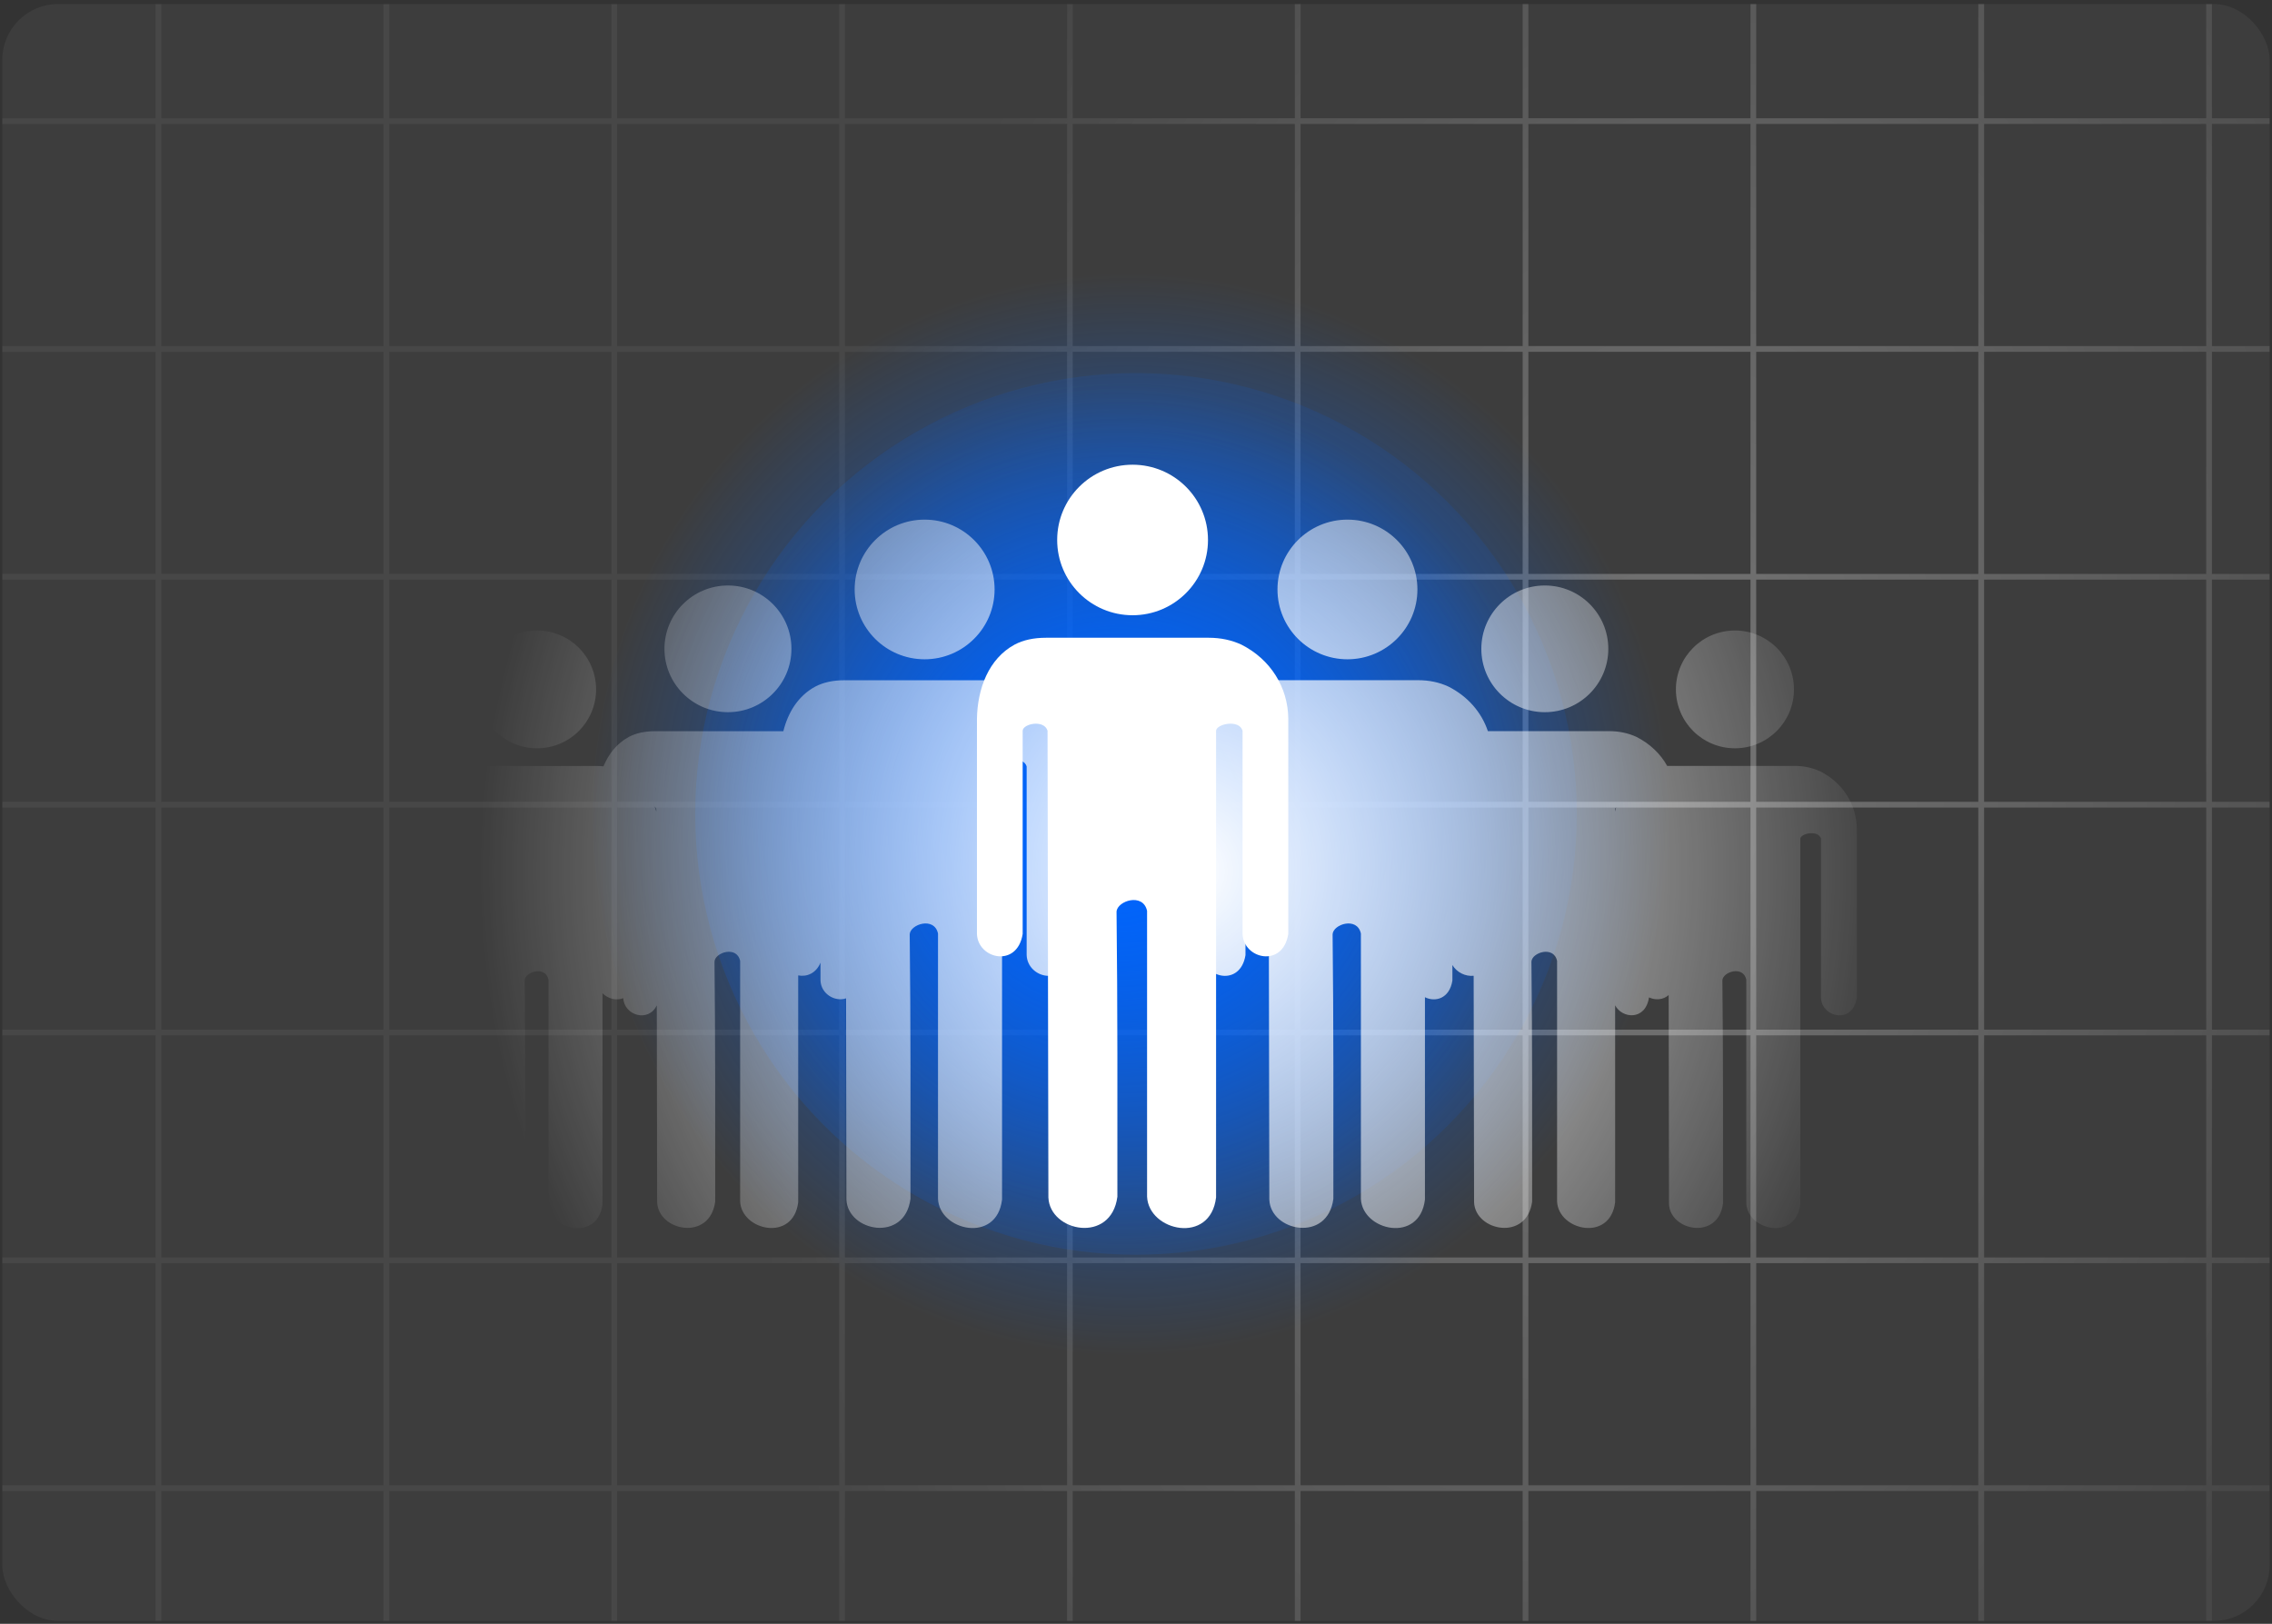 <?xml version="1.0" encoding="UTF-8"?>
<svg id="Layer_1" xmlns="http://www.w3.org/2000/svg" xmlns:xlink="http://www.w3.org/1999/xlink" version="1.1" viewBox="0 0 326 233">
  <rect x="0" y="0" width="326" height="233" fill="#333333" stroke="none"/>
  <!-- Generator: Adobe Illustrator 29.8.1, SVG Export Plug-In . SVG Version: 2.1.1 Build 2)  -->
  <defs>
    <style>
      .st0 {
        fill: none;
      }

      .st1 {
        fill: url(#radial-gradient);
      }

      .st2 {
        clip-path: url(#clippath-3);
      }

      .st3, .st4 {
        fill: #fff;
      }

      .st5 {
        fill: url(#radial-gradient1);
      }

      .st6 {
        fill: url(#radial-gradient3);
      }

      .st7 {
        fill: url(#radial-gradient2);
      }

      .st4 {
        fill-opacity: .05;
      }
    </style>
    <clipPath id="clippath">
      <rect class="st0" x=".33" y=".58" width="325.33" height="232" rx="8" ry="8"/>
    </clipPath>
    <clipPath id="clippath-3">
      <rect class="st0" x=".33" y=".58" width="325.33" height="232" rx="8" ry="8"/>
    </clipPath>
    <radialGradient id="radial-gradient" cx="-332.56" cy="615.47" fx="-332.56" fy="615.47" r="1" gradientTransform="translate(11147.41 122477.21) rotate(14.19) scale(122.01 -188.4)" gradientUnits="userSpaceOnUse">
      <stop offset="0" stop-color="#fff" stop-opacity=".3"/>
      <stop offset="1" stop-color="#fff" stop-opacity=".05"/>
    </radialGradient>
    <radialGradient id="radial-gradient1" cx="-331.09" cy="621.31" fx="-331.09" fy="621.31" r="1" gradientTransform="translate(-48287.52 25935.54) rotate(90) scale(77.98 -77.98)" gradientUnits="userSpaceOnUse">
      <stop offset="0" stop-color="#0065ff"/>
      <stop offset="1" stop-color="#0065ff" stop-opacity="0"/>
    </radialGradient>
    <radialGradient id="radial-gradient2" cx="-329.95" cy="622.31" fx="-329.95" fy="622.31" r="1" gradientTransform="translate(-39201.27 20987.43) rotate(90) scale(63.25 -63.25)" gradientUnits="userSpaceOnUse">
      <stop offset="0" stop-color="#0065ff"/>
      <stop offset="1" stop-color="#0065ff" stop-opacity=".1"/>
    </radialGradient>
    <radialGradient id="radial-gradient3" cx="170.73" cy="120.39" fx="170.73" fy="120.39" r="101.93" gradientTransform="translate(0 -6.21) scale(1 1.09)" gradientUnits="userSpaceOnUse">
      <stop offset="0" stop-color="#fff"/>
      <stop offset="1" stop-color="#fff" stop-opacity="0"/>
    </radialGradient>
  </defs>
  <g class="st2">
    <g>
      <rect class="st4" x=".33" y=".58" width="325.33" height="232" rx="8" ry="8"/>
      <path class="st1" d="M-42.23-113.8H-10.36v-41.78h.82v41.78h31.87v-41.78h.82v41.78h31.87v-41.78h.82v41.78h31.88v-41.78h.82v41.78h31.87v-41.78h.82v41.78h31.88v-41.78h.82v41.78h31.87v-41.78h.82v41.78h31.87v-41.78h.82v41.78h31.87v-41.78h.82v41.78h31.87v-41.78h.82v41.78h31.87v-41.78h.82v41.78h31.87v-41.78h.82v41.78h31.87v-41.78h.82v41.78h31.88v-41.78h.82v41.78h31.87v-41.78h.82v41.78h31.87v-41.78h.82v41.78h31.87v-41.78h.82v41.78h33.92v.82h-33.92v31.88h33.92v.82h-33.92v31.87h33.92v.82h-33.92V-15.72h33.92v.82h-33.92v31.87h33.92v.82h-33.92v31.87h33.92v.82h-33.92v31.87h33.92v.82h-33.92v31.88h33.92v.82h-33.92v31.87h33.92v.82h-33.92v31.87h33.92v.82h-33.92v31.87h33.92v.82h-33.92v31.87h33.92v.82h-33.92v31.88h33.92v.82h-33.92v31.87h33.92v.82h-33.92v31.88h33.92v.82h-33.92v44.03h-.82v-44.03h-31.87v44.03h-.82v-44.03h-31.87v44.03h-.82v-44.03h-31.87v44.03h-.82v-44.03h-31.88v44.03h-.82v-44.03h-31.87v44.03h-.82v-44.03h-31.87v44.03h-.82v-44.03h-31.87v44.03h-.82v-44.03h-31.87v44.03h-.82v-44.03h-31.87v44.03h-.82v-44.03h-31.87v44.03h-.82v-44.03h-31.87v44.03h-.82v-44.03h-31.88v44.03h-.82v-44.03h-31.87v44.03h-.82v-44.03h-31.88v44.03h-.82v-44.03h-31.87v44.03h-.82v-44.03H-9.54v44.03h-.82v-44.03h-31.87v44.03h-.82v-44.03h-33.92v-.82h33.92v-31.88h-33.92v-.82h33.92v-31.87h-33.92v-.82h33.92v-31.88h-33.92v-.82h33.92v-31.87h-33.92v-.82h33.92v-31.87h-33.92v-.82h33.92v-31.87h-33.92v-.82h33.92v-31.87h-33.92v-.82h33.92v-31.88h-33.92v-.82h33.92v-31.87h-33.92v-.82h33.92v-31.87h-33.92v-.82h33.92V-14.9h-33.92v-.82h33.92v-31.87h-33.92v-.82h33.92v-31.87h-33.92v-.82h33.92v-31.88h-33.92v-.82h33.92v-41.78h.82v41.78ZM-42.23,343.89H-10.36v-31.88h-31.87v31.88ZM-9.54,343.89h31.87v-31.88H-9.54v31.88ZM23.15,343.89h31.87v-31.88h-31.87v31.88ZM55.85,343.89h31.88v-31.88h-31.88v31.88ZM88.54,343.89h31.87v-31.88h-31.87v31.88ZM121.23,343.89h31.88v-31.88h-31.88v31.88ZM153.92,343.89h31.87v-31.88h-31.87v31.88ZM186.61,343.89h31.87v-31.88h-31.87v31.88ZM219.3,343.89h31.87v-31.88h-31.87v31.88ZM251.99,343.89h31.87v-31.88h-31.87v31.88ZM284.69,343.89h31.87v-31.88h-31.87v31.88ZM317.38,343.89h31.87v-31.88h-31.87v31.88ZM350.07,343.89h31.87v-31.88h-31.87v31.88ZM382.76,343.89h31.88v-31.88h-31.88v31.88ZM415.45,343.89h31.87v-31.88h-31.87v31.88ZM448.15,343.89h31.87v-31.88h-31.87v31.88ZM480.84,343.89h31.87v-31.88h-31.87v31.88ZM-42.23,311.2H-10.36v-31.87h-31.87v31.87ZM-9.54,311.2h31.87v-31.87H-9.54v31.87ZM23.15,311.2h31.87v-31.87h-31.87v31.87ZM55.85,311.2h31.88v-31.87h-31.88v31.87ZM88.54,311.2h31.87v-31.87h-31.87v31.87ZM121.23,311.2h31.88v-31.87h-31.88v31.87ZM153.92,311.2h31.87v-31.87h-31.87v31.87ZM186.61,311.2h31.87v-31.87h-31.87v31.87ZM219.3,311.2h31.87v-31.87h-31.87v31.87ZM251.99,311.2h31.87v-31.87h-31.87v31.87ZM284.69,311.2h31.87v-31.87h-31.87v31.87ZM317.38,311.2h31.87v-31.87h-31.87v31.87ZM350.07,311.2h31.87v-31.87h-31.87v31.87ZM382.76,311.2h31.88v-31.87h-31.88v31.87ZM415.45,311.2h31.87v-31.87h-31.87v31.87ZM448.15,311.2h31.87v-31.87h-31.87v31.87ZM480.84,311.2h31.87v-31.87h-31.87v31.87ZM-42.23,278.5H-10.36v-31.88h-31.87v31.88ZM-9.54,278.5h31.87v-31.88H-9.54v31.88ZM23.15,278.5h31.87v-31.88h-31.87v31.88ZM55.85,278.5h31.88v-31.88h-31.88v31.88ZM88.54,278.5h31.87v-31.88h-31.87v31.88ZM121.23,278.5h31.88v-31.88h-31.88v31.88ZM153.92,278.5h31.87v-31.88h-31.87v31.88ZM186.61,278.5h31.87v-31.88h-31.87v31.88ZM219.3,278.5h31.87v-31.88h-31.87v31.88ZM251.99,278.5h31.87v-31.88h-31.87v31.88ZM284.69,278.5h31.87v-31.88h-31.87v31.88ZM317.38,278.5h31.87v-31.88h-31.87v31.88ZM350.07,278.5h31.87v-31.88h-31.87v31.88ZM382.76,278.5h31.88v-31.88h-31.88v31.88ZM415.45,278.5h31.87v-31.88h-31.87v31.88ZM448.15,278.5h31.87v-31.88h-31.87v31.88ZM480.84,278.5h31.87v-31.88h-31.87v31.88ZM-42.23,245.81H-10.36v-31.87h-31.87v31.87ZM-9.54,245.81h31.87v-31.87H-9.54v31.87ZM23.15,245.81h31.87v-31.87h-31.87v31.87ZM55.85,245.81h31.88v-31.87h-31.88v31.87ZM88.54,245.81h31.87v-31.87h-31.87v31.87ZM121.23,245.81h31.88v-31.87h-31.88v31.87ZM153.92,245.81h31.87v-31.87h-31.87v31.87ZM186.61,245.81h31.87v-31.87h-31.87v31.87ZM219.3,245.81h31.87v-31.87h-31.87v31.87ZM251.99,245.81h31.87v-31.87h-31.87v31.87ZM284.69,245.81h31.87v-31.87h-31.87v31.87ZM317.38,245.81h31.87v-31.87h-31.87v31.87ZM350.07,245.81h31.87v-31.87h-31.87v31.87ZM382.76,245.81h31.88v-31.87h-31.88v31.87ZM415.45,245.81h31.87v-31.87h-31.87v31.87ZM448.15,245.81h31.87v-31.87h-31.87v31.87ZM480.84,245.81h31.87v-31.87h-31.87v31.87ZM-42.23,213.12H-10.36v-31.87h-31.87v31.87ZM-9.54,213.12h31.87v-31.87H-9.54v31.87ZM23.15,213.12h31.87v-31.87h-31.87v31.87ZM55.85,213.12h31.88v-31.87h-31.88v31.87ZM88.54,213.12h31.87v-31.87h-31.87v31.87ZM121.23,213.12h31.88v-31.87h-31.88v31.87ZM153.92,213.12h31.87v-31.87h-31.87v31.87ZM186.61,213.12h31.87v-31.87h-31.87v31.87ZM219.3,213.12h31.87v-31.87h-31.87v31.87ZM251.99,213.12h31.87v-31.87h-31.87v31.87ZM284.69,213.12h31.87v-31.87h-31.87v31.87ZM317.38,213.12h31.87v-31.87h-31.87v31.87ZM350.07,213.12h31.87v-31.87h-31.87v31.87ZM382.76,213.12h31.88v-31.87h-31.88v31.87ZM415.45,213.12h31.87v-31.87h-31.87v31.87ZM448.15,213.12h31.87v-31.87h-31.87v31.87ZM480.84,213.12h31.87v-31.87h-31.87v31.87ZM-42.23,180.43H-10.36v-31.87h-31.87v31.87ZM-9.54,180.43h31.87v-31.87H-9.54v31.87ZM23.15,180.43h31.87v-31.87h-31.87v31.87ZM55.85,180.43h31.88v-31.87h-31.88v31.87ZM88.54,180.43h31.87v-31.87h-31.87v31.87ZM121.23,180.43h31.88v-31.87h-31.88v31.87ZM153.92,180.43h31.87v-31.87h-31.87v31.87ZM186.61,180.43h31.87v-31.87h-31.87v31.87ZM219.3,180.43h31.87v-31.87h-31.87v31.87ZM251.99,180.43h31.87v-31.87h-31.87v31.87ZM284.69,180.43h31.87v-31.87h-31.87v31.87ZM317.38,180.43h31.87v-31.87h-31.87v31.87ZM350.07,180.43h31.87v-31.87h-31.87v31.87ZM382.76,180.43h31.88v-31.87h-31.88v31.87ZM415.45,180.43h31.87v-31.87h-31.87v31.87ZM448.15,180.43h31.87v-31.87h-31.87v31.87ZM480.84,180.43h31.87v-31.87h-31.87v31.87ZM-42.23,147.74H-10.36v-31.87h-31.87v31.87ZM-9.54,147.74h31.87v-31.87H-9.54v31.87ZM23.15,147.74h31.87v-31.87h-31.87v31.87ZM55.85,147.74h31.88v-31.87h-31.88v31.87ZM88.54,147.74h31.87v-31.87h-31.87v31.87ZM121.23,147.74h31.88v-31.87h-31.88v31.87ZM153.92,147.74h31.87v-31.87h-31.87v31.87ZM186.61,147.74h31.87v-31.87h-31.87v31.87ZM219.3,147.74h31.87v-31.87h-31.87v31.87ZM251.99,147.74h31.87v-31.87h-31.87v31.87ZM284.69,147.74h31.87v-31.87h-31.87v31.87ZM317.38,147.74h31.87v-31.87h-31.87v31.87ZM350.07,147.74h31.87v-31.87h-31.87v31.87ZM382.76,147.74h31.88v-31.87h-31.88v31.87ZM415.45,147.74h31.87v-31.87h-31.87v31.87ZM448.15,147.74h31.87v-31.87h-31.87v31.87ZM480.84,147.74h31.87v-31.87h-31.87v31.87ZM-42.23,115.05H-10.36v-31.88h-31.87v31.88ZM-9.54,115.05h31.87v-31.88H-9.54v31.88ZM23.15,115.05h31.87v-31.88h-31.87v31.88ZM55.85,115.05h31.88v-31.88h-31.88v31.88ZM88.54,115.05h31.87v-31.88h-31.87v31.88ZM121.23,115.05h31.88v-31.88h-31.88v31.88ZM153.92,115.05h31.87v-31.88h-31.87v31.88ZM186.61,115.05h31.87v-31.88h-31.87v31.88ZM219.3,115.05h31.87v-31.88h-31.87v31.88ZM251.99,115.05h31.87v-31.88h-31.87v31.88ZM284.69,115.05h31.87v-31.88h-31.87v31.88ZM317.38,115.05h31.87v-31.88h-31.87v31.88ZM350.07,115.05h31.87v-31.88h-31.87v31.88ZM382.76,115.05h31.88v-31.88h-31.88v31.88ZM415.45,115.05h31.87v-31.88h-31.87v31.88ZM448.15,115.05h31.87v-31.88h-31.87v31.88ZM480.84,115.05h31.87v-31.88h-31.87v31.88ZM-42.23,82.35H-10.36v-31.87h-31.87v31.87ZM-9.54,82.35h31.87v-31.87H-9.54v31.87ZM23.15,82.35h31.87v-31.87h-31.87v31.87ZM55.85,82.35h31.88v-31.87h-31.88v31.87ZM88.54,82.35h31.87v-31.87h-31.87v31.87ZM121.23,82.35h31.88v-31.87h-31.88v31.87ZM153.92,82.35h31.87v-31.87h-31.87v31.87ZM186.61,82.35h31.87v-31.87h-31.87v31.87ZM219.3,82.35h31.87v-31.87h-31.87v31.87ZM251.99,82.35h31.87v-31.87h-31.87v31.87ZM284.69,82.35h31.87v-31.87h-31.87v31.87ZM317.38,82.35h31.87v-31.87h-31.87v31.87ZM350.07,82.35h31.87v-31.87h-31.87v31.87ZM382.76,82.35h31.88v-31.87h-31.88v31.87ZM415.45,82.35h31.87v-31.87h-31.87v31.87ZM448.15,82.35h31.87v-31.87h-31.87v31.87ZM480.84,82.35h31.87v-31.87h-31.87v31.87ZM-42.23,49.66H-10.36v-31.87h-31.87v31.87ZM-9.54,49.66h31.87v-31.87H-9.54v31.87ZM23.15,49.66h31.87v-31.87h-31.87v31.87ZM55.85,49.66h31.88v-31.87h-31.88v31.87ZM88.54,49.66h31.87v-31.87h-31.87v31.87ZM121.23,49.66h31.88v-31.87h-31.88v31.87ZM153.92,49.66h31.87v-31.87h-31.87v31.87ZM186.61,49.66h31.87v-31.87h-31.87v31.87ZM219.3,49.66h31.87v-31.87h-31.87v31.87ZM251.99,49.66h31.87v-31.87h-31.87v31.87ZM284.69,49.66h31.87v-31.87h-31.87v31.87ZM317.38,49.66h31.87v-31.87h-31.87v31.87ZM350.07,49.66h31.87v-31.87h-31.87v31.87ZM382.76,49.66h31.88v-31.87h-31.88v31.87ZM415.45,49.66h31.87v-31.87h-31.87v31.87ZM448.15,49.66h31.87v-31.87h-31.87v31.87ZM480.84,49.66h31.87v-31.87h-31.87v31.87ZM-42.23,16.97H-10.36V-14.9h-31.87v31.87ZM-9.54,16.97h31.87V-14.9H-9.54v31.87ZM23.15,16.97h31.87V-14.9h-31.87v31.87ZM55.85,16.97h31.88V-14.9h-31.88v31.87ZM88.54,16.97h31.87V-14.9h-31.87v31.87ZM121.23,16.97h31.88V-14.9h-31.88v31.87ZM153.92,16.97h31.87V-14.9h-31.87v31.87ZM186.61,16.97h31.87V-14.9h-31.87v31.87ZM219.3,16.97h31.87V-14.9h-31.87v31.87ZM251.99,16.97h31.87V-14.9h-31.87v31.87ZM284.69,16.97h31.87V-14.9h-31.87v31.87ZM317.38,16.97h31.87V-14.9h-31.87v31.87ZM350.07,16.97h31.87V-14.9h-31.87v31.87ZM382.76,16.97h31.88V-14.9h-31.88v31.87ZM415.45,16.97h31.87V-14.9h-31.87v31.87ZM448.15,16.97h31.87V-14.9h-31.87v31.87ZM480.84,16.97h31.87V-14.9h-31.87v31.87ZM-42.23-15.72H-10.36v-31.87h-31.87V-15.72ZM-9.54-15.72h31.87v-31.87H-9.54V-15.72ZM23.15-15.72h31.87v-31.87h-31.87V-15.72ZM55.85-15.72h31.88v-31.87h-31.88V-15.72ZM88.54-15.72h31.87v-31.87h-31.87V-15.72ZM121.23-15.72h31.88v-31.87h-31.88V-15.72ZM153.92-15.72h31.87v-31.87h-31.87V-15.72ZM186.61-15.72h31.87v-31.87h-31.87V-15.72ZM219.3-15.72h31.87v-31.87h-31.87V-15.72ZM251.99-15.72h31.87v-31.87h-31.87V-15.72ZM284.69-15.72h31.87v-31.87h-31.87V-15.72ZM317.38-15.72h31.87v-31.87h-31.87V-15.72ZM350.07-15.72h31.87v-31.87h-31.87V-15.72ZM382.76-15.72h31.88v-31.87h-31.88V-15.72ZM415.45-15.72h31.87v-31.87h-31.87V-15.72ZM448.15-15.72h31.87v-31.87h-31.87V-15.72ZM480.84-15.72h31.87v-31.87h-31.87V-15.72ZM-42.23-48.41H-10.36v-31.87h-31.87v31.87ZM-9.54-48.41h31.87v-31.87H-9.54v31.87ZM23.15-48.41h31.87v-31.87h-31.87v31.87ZM55.85-48.41h31.88v-31.87h-31.88v31.87ZM88.54-48.41h31.87v-31.87h-31.87v31.87ZM121.23-48.41h31.88v-31.87h-31.88v31.87ZM153.92-48.41h31.87v-31.87h-31.87v31.87ZM186.61-48.41h31.87v-31.87h-31.87v31.87ZM219.3-48.41h31.87v-31.87h-31.87v31.87ZM251.99-48.41h31.87v-31.87h-31.87v31.87ZM284.69-48.41h31.87v-31.87h-31.87v31.87ZM317.38-48.41h31.87v-31.87h-31.87v31.87ZM350.07-48.41h31.87v-31.87h-31.87v31.87ZM382.76-48.41h31.88v-31.87h-31.88v31.87ZM415.45-48.41h31.87v-31.87h-31.87v31.87ZM448.15-48.41h31.87v-31.87h-31.87v31.87ZM480.84-48.41h31.87v-31.87h-31.87v31.87ZM-42.23-81.1H-10.36v-31.88h-31.87v31.88ZM-9.54-81.1h31.87v-31.88H-9.54v31.88ZM23.15-81.1h31.87v-31.88h-31.87v31.88ZM55.85-81.1h31.88v-31.88h-31.88v31.88ZM88.54-81.1h31.87v-31.88h-31.87v31.88ZM121.23-81.1h31.88v-31.88h-31.88v31.88ZM153.92-81.1h31.87v-31.88h-31.87v31.88ZM186.61-81.1h31.87v-31.88h-31.87v31.88ZM219.3-81.1h31.87v-31.88h-31.87v31.88ZM251.99-81.1h31.87v-31.88h-31.87v31.88ZM284.69-81.1h31.87v-31.88h-31.87v31.88ZM317.38-81.1h31.87v-31.88h-31.87v31.88ZM350.07-81.1h31.87v-31.88h-31.87v31.88ZM382.76-81.1h31.88v-31.88h-31.88v31.88ZM415.45-81.1h31.87v-31.88h-31.87v31.88ZM448.15-81.1h31.87v-31.88h-31.87v31.88ZM480.84-81.1h31.87v-31.88h-31.87v31.88Z"/>
      <circle class="st5" cx="163" cy="116.79" r="77.98"/>
      <circle class="st7" cx="163" cy="116.79" r="63.25"/>
      <g>
        <path class="st6" d="M142.82,97.6c1.57,0,3.01.3,4.33.91,3.91,1.96,6.22,5.7,6.25,9.86v28.68c-.73,4.56-5.96,3.32-6.09,0v-27.08c-.47-1.54-3.45-.9-3.53,0v62.16c-.76,6.35-8.98,4.48-9.19-.11v-38.07c-.53-2.46-3.98-1.34-4.06.11.15,12.65.11,25.3.11,37.96-.82,6.31-9,4.7-9.19.11l-.05-28.88c-1.59.54-3.59-.62-3.67-2.56v-2.56c-.64,1.55-1.97,2.06-3.2,1.83v32.54c-.69,5.76-8.14,4.07-8.33-.1v-34.52c-.48-2.23-3.61-1.22-3.68.1.13,11.48.1,22.95.1,34.43-.74,5.73-8.16,4.26-8.33.1l-.05-28.26c-1.19,2.52-4.68,1.45-4.81-1.02-1.01.39-2.21.07-2.98-.71v30.26c-.64,5.35-7.57,3.78-7.75-.09v-32.11c-.44-2.07-3.36-1.13-3.42.09.12,10.67.09,21.35.09,32.02-.69,5.33-7.59,3.96-7.75.09l-.09-52.43c-.4-1.28-2.74-.79-2.79,0v22.84c-.62,3.85-5.03,2.8-5.14,0v-24.19c.06-3.36,1.3-6.73,4.24-8.32.96-.51,2.13-.77,3.52-.77h18.29c.32,0,.63.02.94.05.73-1.77,1.91-3.28,3.64-4.22,1.03-.55,2.29-.82,3.78-.82h18.39c.67-2.69,2.12-5.07,4.58-6.4,1.14-.6,2.53-.91,4.17-.91h21.69ZM203.49,97.6c1.57,0,3.01.3,4.33.91,2.78,1.4,4.76,3.69,5.67,6.4h17.38c1.42,0,2.73.27,3.93.82,1.94.98,3.45,2.43,4.42,4.17h18.29c1.32,0,2.54.26,3.65.77,3.3,1.66,5.25,4.81,5.27,8.32v24.19c-.62,3.85-5.03,2.8-5.14,0v-22.84c-.39-1.3-2.91-.76-2.97,0v52.43c-.64,5.35-7.57,3.78-7.75-.09v-32.11c-.44-2.07-3.36-1.13-3.43.09.12,10.67.09,21.35.09,32.02-.69,5.33-7.59,3.96-7.75.09l-.05-29.99c-.81.71-1.92.76-2.83.33v.06c-.53,3.3-3.85,3-4.85,1.08v28.25c-.69,5.76-8.14,4.07-8.33-.1v-34.52c-.48-2.23-3.61-1.22-3.68.1.13,11.48.1,22.95.1,34.43-.74,5.73-8.16,4.26-8.33.1l-.06-32.5c-1.17.13-2.42-.48-3.05-1.54v2.23c-.42,2.61-2.46,3.12-3.94,2.39v29.04c-.76,6.35-8.98,4.48-9.19-.11v-38.07c-.53-2.46-3.99-1.34-4.06.11.15,12.65.11,25.3.11,37.96-.82,6.31-9,4.7-9.19.11l-.11-62.16c-.48-1.51-3.25-.93-3.31,0v27.08c-.73,4.56-5.96,3.32-6.09,0v-28.68c.07-3.99,1.54-7.98,5.02-9.86,1.14-.6,2.53-.91,4.17-.91h21.69ZM93.92,115.7c.1.25.18.5.25.75v-.32c-.05-.17-.14-.32-.25-.43ZM231.89,115.83c-.09.09-.14.2-.15.3v.31c.04-.21.09-.41.15-.61ZM77.06,90.47c4.68,0,8.47,3.78,8.47,8.45,0,4.67-3.79,8.45-8.47,8.45s-8.47-3.78-8.47-8.45c0-4.67,3.79-8.45,8.47-8.45ZM248.94,90.47c4.68,0,8.47,3.78,8.47,8.45s-3.79,8.45-8.47,8.45-8.47-3.78-8.47-8.45,3.79-8.45,8.47-8.45ZM104.45,84.01c5.03,0,9.11,4.07,9.11,9.09,0,5.02-4.08,9.09-9.11,9.09-5.03,0-9.11-4.07-9.11-9.09,0-5.02,4.08-9.09,9.11-9.09ZM221.66,84.01c5.03,0,9.11,4.07,9.11,9.09,0,5.02-4.08,9.09-9.11,9.09-5.03,0-9.11-4.07-9.11-9.09s4.08-9.09,9.11-9.09ZM132.67,74.56c5.54,0,10.04,4.49,10.04,10.02s-4.5,10.02-10.04,10.02c-5.55,0-10.04-4.49-10.04-10.02s4.5-10.02,10.04-10.02ZM193.34,74.56c5.54,0,10.04,4.49,10.04,10.02s-4.5,10.02-10.04,10.02c-5.54,0-10.04-4.49-10.04-10.02s4.49-10.02,10.04-10.02Z"/>
        <path class="st3" d="M173.45,91.51c1.69,0,3.24.33,4.66.98,4.21,2.12,6.7,6.14,6.74,10.63v30.9c-.79,4.91-6.43,3.58-6.56,0v-29.18c-.5-1.66-3.72-.97-3.8,0v66.98c-.82,6.84-9.68,4.83-9.9-.11v-41.01c-.57-2.65-4.29-1.44-4.38.11.16,13.63.12,27.27.12,40.9-.88,6.8-9.7,5.06-9.9.11l-.12-66.98c-.52-1.63-3.5-1-3.57,0v29.18c-.79,4.91-6.43,3.58-6.56,0v-30.9c.08-4.29,1.66-8.6,5.41-10.63,1.23-.65,2.72-.98,4.49-.98h23.37ZM173.33,77.48c0,5.96-4.84,10.8-10.82,10.8s-10.82-4.83-10.82-10.8,4.84-10.8,10.82-10.8,10.82,4.83,10.82,10.8Z"/>
      </g>
    </g>
  </g>
</svg>